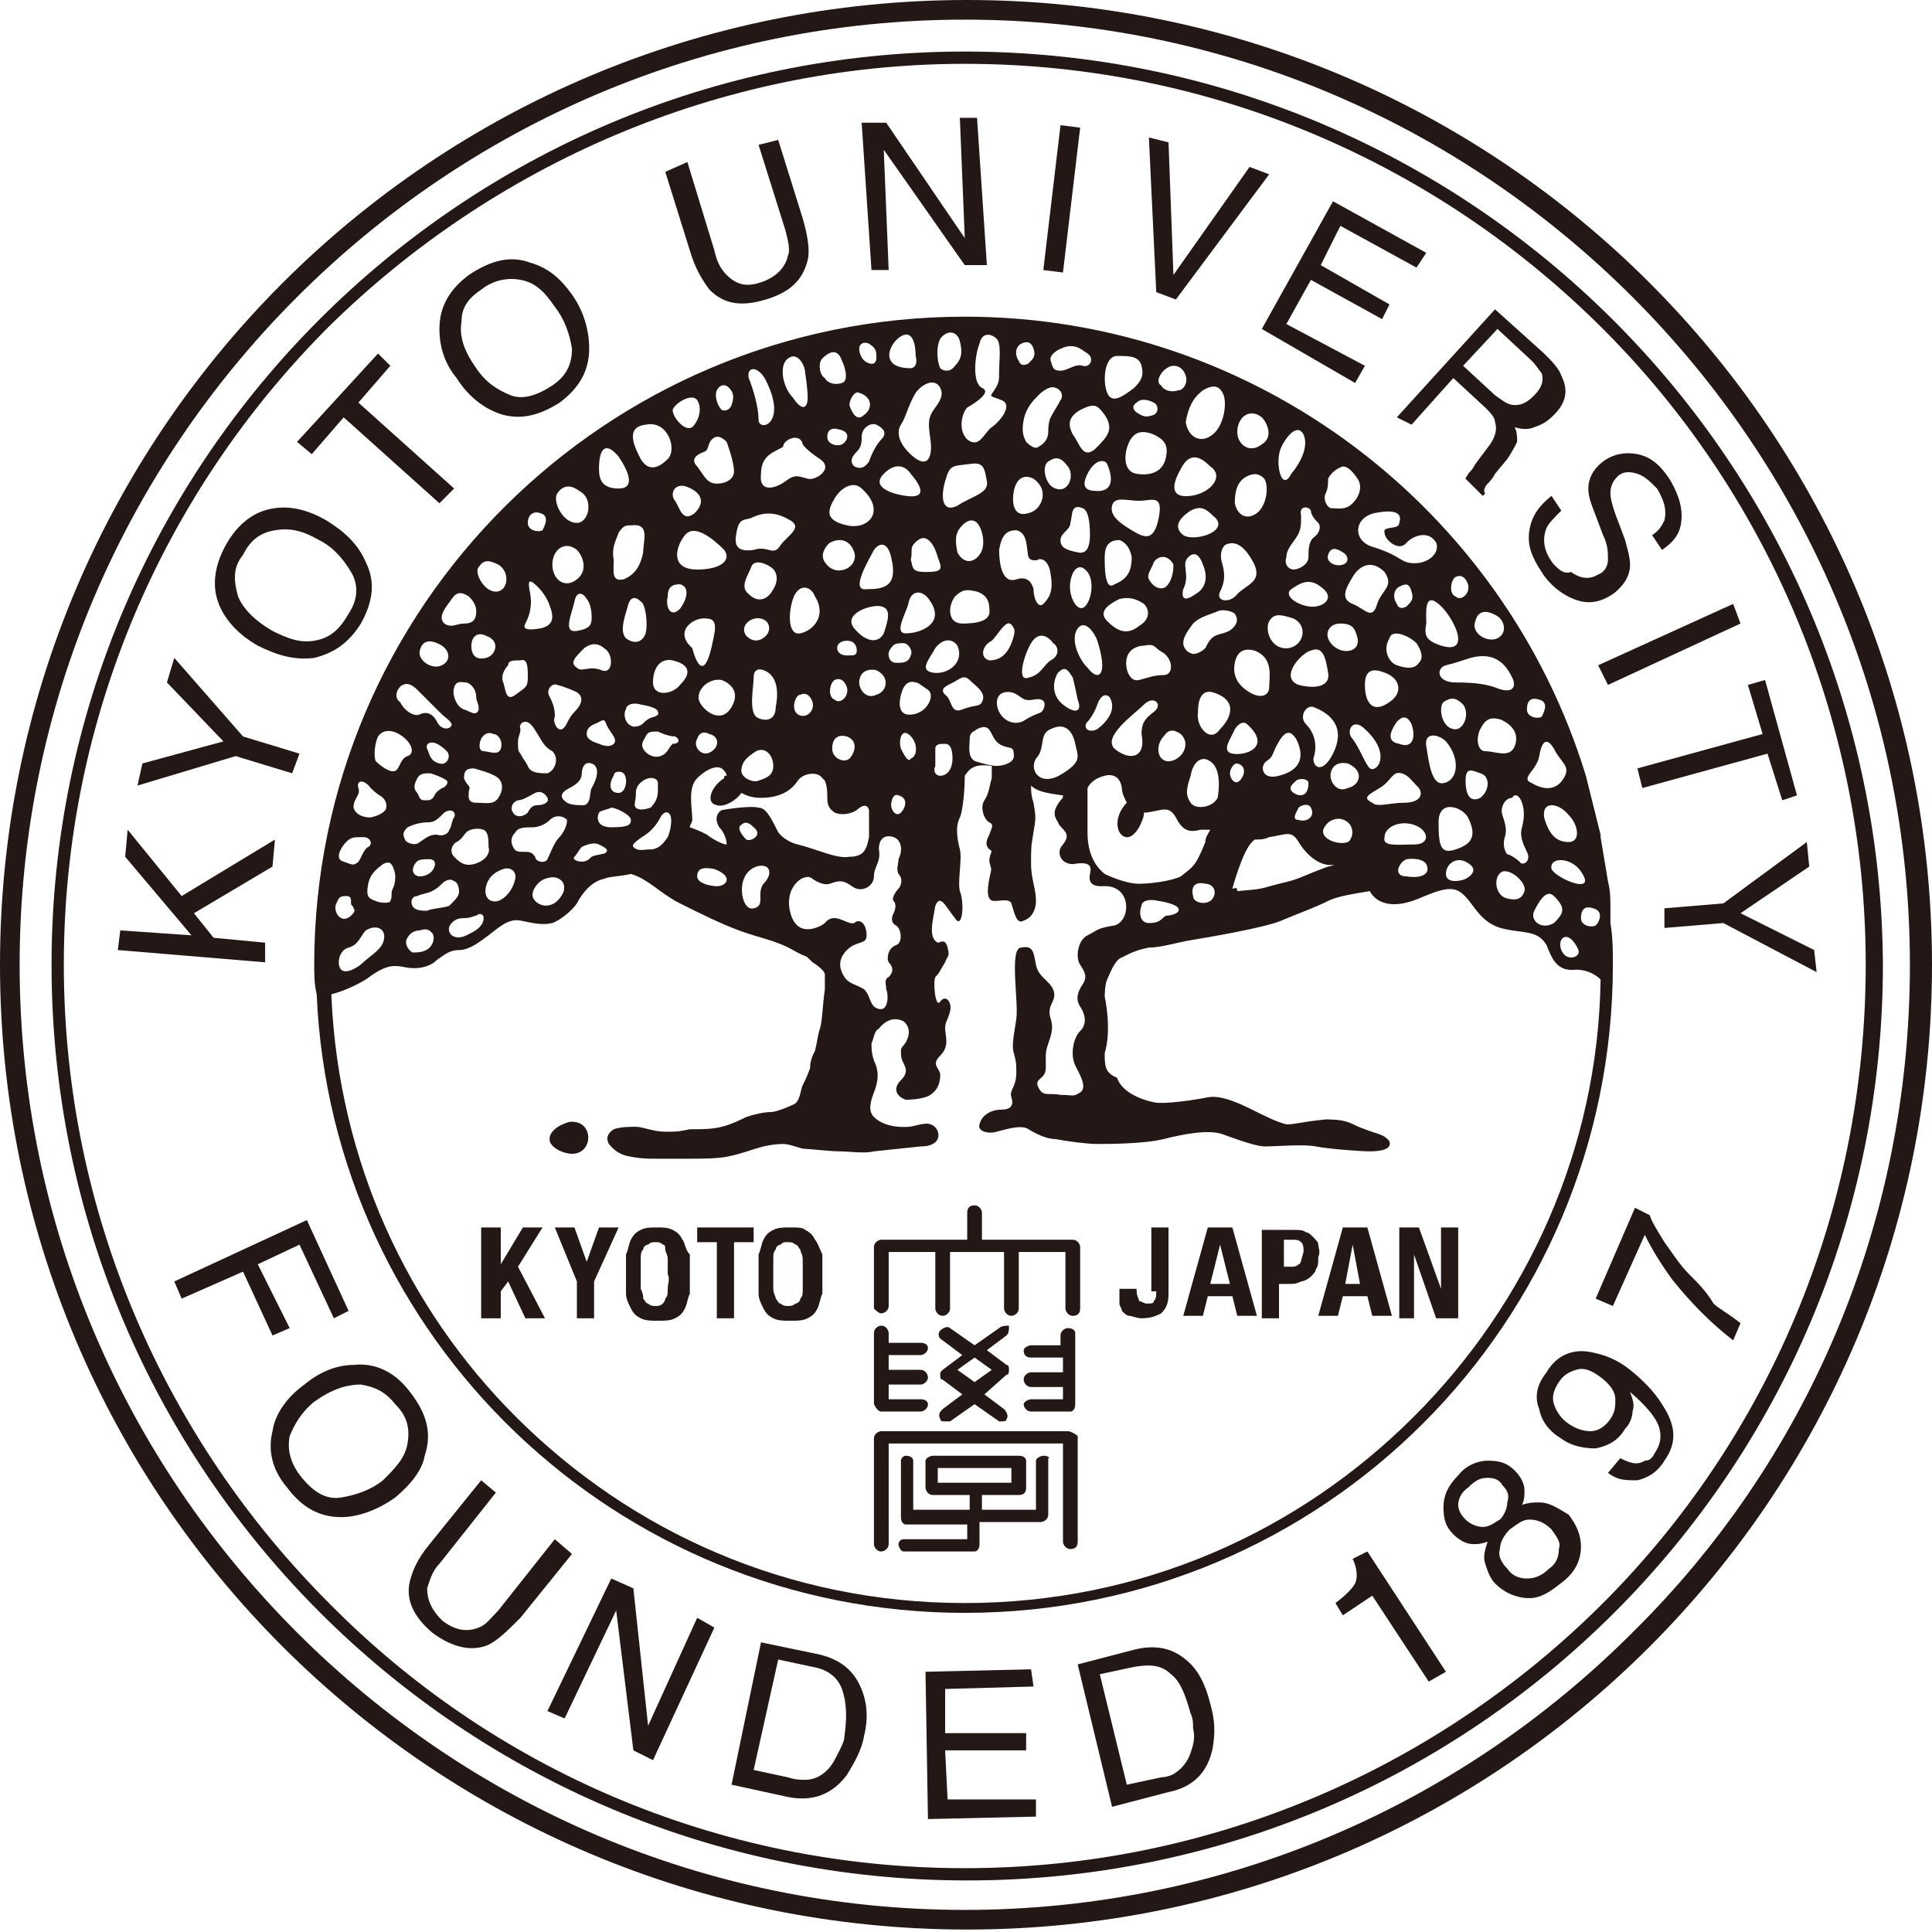 <svg xmlns="http://www.w3.org/2000/svg" width="78.7" height="78.7" style="enable-background:new 0 0 78.7 78.7" xml:space="preserve"><path style="fill:#231815" d="M23.2 45.7c-.4.1-.9.4-.8.8.1.3.6.5.9.5.9 0 .9-1.4-.1-1.3zM22.1 50h-.8l-.9 1.5V50h-.8v3.7h.8v-1.1l.3-.4.7 1.5h.8l-1.1-2.1zM23.9 51.4l-.5-1.4h-.8l.9 2.2v1.5h.7v-1.5l1-2.2h-.8zM27.8 50.5c-.1-.2-.2-.3-.4-.4-.2-.1-.4-.1-.6-.1-.3 0-.5 0-.7.1-.2.1-.3.2-.4.4-.1.2-.1.4-.2.6v1.6c0 .2.1.4.2.6.1.2.2.3.4.4.2.1.4.1.7.1.3 0 .5 0 .7-.1.2-.1.3-.2.4-.4.1-.2.1-.4.2-.6v-1.6c-.2-.2-.2-.5-.3-.6zm-.6 2c0 .2 0 .3-.1.4 0 .1-.1.2-.1.2-.1.1-.2.1-.3.1-.1 0-.2 0-.3-.1-.1 0-.1-.1-.2-.2 0-.1 0-.2-.1-.4v-1.2c0-.2 0-.3.1-.4 0-.1.1-.2.2-.2.1-.1.2-.1.3-.1.1 0 .2 0 .3.1.1 0 .1.1.1.2s.1.2.1.4v.6c.1.2 0 .4 0 .6zM28.4 50.6h.8v3.1h.7v-3.1h.8V50h-2.3zM33.2 50.5c-.1-.2-.2-.3-.4-.4-.1-.1-.3-.1-.6-.1s-.5 0-.7.1c-.2.1-.3.2-.4.4-.1.2-.1.4-.2.6v1.6c0 .2.1.4.2.6.1.2.2.3.4.4.2.1.4.1.7.1.3 0 .5 0 .7-.1.2-.1.3-.2.4-.4.1-.2.1-.4.2-.6v-1.6c-.1-.2-.2-.5-.3-.6zm-.5 2c0 .2 0 .3-.1.4 0 .1-.1.2-.2.2-.1.1-.2.1-.3.1-.1 0-.2 0-.3-.1-.1 0-.1-.1-.2-.2 0-.1-.1-.2-.1-.4v-1.2c0-.2 0-.3.1-.4 0-.1.1-.2.2-.2.1-.1.1-.1.3-.1.1 0 .2 0 .3.1.1 0 .1.1.2.2 0 .1.1.2.1.4v1.2zM47.1 52.6c0 .2 0 .3-.1.4 0 .1-.1.1-.3.1-.1 0-.2-.1-.3-.1 0-.1-.1-.2-.1-.4v-.1h-.7V53.1c0 .1.1.2.1.3.1.1.2.2.3.2.1 0 .3.1.5.1.4 0 .6-.1.8-.2.2-.2.3-.4.3-.8V50h-.7v2.6zM49.2 50l-1 3.6h.8l.2-.8h1l.2.8h.8l-1-3.6h-1zm.1 2.3.4-1.6.4 1.6h-.8zM53.7 50.7c0-.1-.1-.2-.2-.3-.1-.1-.2-.2-.3-.2-.1-.1-.3-.1-.5-.1h-1.3v3.6h.7v-1.4h.4c.2 0 .3 0 .5-.1.1 0 .3-.1.4-.2.1-.1.2-.2.2-.3.1-.1.1-.3.1-.5.1-.2 0-.4 0-.5zm-.8.8c-.1.1-.2.1-.3.1h-.3v-1.1h.3c.2 0 .3 0 .4.1.1.1.1.2.1.4-.1.3-.1.5-.2.5zM54.7 50l-1 3.6h.8l.2-.8h1l.2.8h.8l-1-3.6h-1zm.1 2.3.3-1.6.3 1.6h-.6zM58.7 52.5l-.9-2.5H57v3.7h.6v-2.6l.9 2.6h.9V50h-.7zM35.9 53.5c.1 0 .3-.1.3-.3V51h1.9v2.3c0 .1.1.3.3.3.1 0 .3-.1.3-.3V51h2.2v2.3c0 .1.1.3.3.3.1 0 .3-.1.3-.3V51h1.9v2.3c0 .1.1.3.3.3s.3-.1.3-.3v-2.5c0-.1-.1-.3-.3-.3H40v-1.1c0-.1-.1-.3-.3-.3s-.3.1-.3.3v1.1h-3.5c-.1 0-.3.1-.3.3v2.5c.1.1.2.2.3.2zM35.9 57.5h1.6c.1 0 .3-.1.3-.3 0-.1-.1-.2-.3-.2h-1.3v-.6h1.3c.1 0 .3-.1.3-.3 0-.1-.1-.3-.3-.3h-1.3v-.6h1.3c.1 0 .3-.1.3-.3 0-.1-.1-.2-.3-.2h-1.3v-.4c0-.1-.1-.3-.3-.3-.1 0-.3.1-.3.3v2.9c.1.2.2.3.3.3zM43.5 54.1c-.1 0-.3.1-.3.3v.4H42c-.1 0-.3.1-.3.2 0 .2.1.3.3.3h1.3v.6H42c-.1 0-.3.1-.3.3 0 .1.1.3.3.3h1.3v.5H42c-.1 0-.3.1-.3.2s.1.3.3.3h1.6c.1 0 .2-.1.2-.3v-2.9c0-.1-.1-.2-.3-.2zM41.1 55.8c0-.1 0-.2-.1-.2l-.8-.6.8-.6c.1-.1.1-.2.1-.4-.1 0-.3 0-.4.1l-1 .7-1-.7c-.1-.1-.3 0-.4.1-.1.1-.1.3.1.4l.8.6-.8.6c-.1.1-.1.1-.1.2s0 .2.1.2l.8.6-.8.6c-.1.1-.2.2-.1.4 0 .1.1.1.2.1h.2l1-.7 1 .7h.1c.1 0 .2 0 .2-.1.1-.1 0-.3-.1-.4l-.8-.6.9-.8c.1 0 .1-.1.1-.2zm-1.4.5-.7-.5.7-.5.7.5-.7.5zM43.5 58.3h-7.6c-.1 0-.3.1-.3.3v4.3c0 .1.1.3.3.3.1 0 .3-.1.3-.3v-4.1h7.1v4c0 .1.1.3.3.3s.3-.1.3-.3v-4.3c-.1-.1-.3-.2-.4-.2z"/><path style="fill:#231815" d="M42.5 59.3c-.1 0-.3.1-.3.2v2H40v-.6h1.5c.2 0 .3-.1.3-.3v-1.1c0-.1-.1-.2-.3-.2H38c-.1 0-.3.1-.3.2v1.1c0 .1.1.3.3.3h1.5v.6h-2.3v-2c0-.1-.1-.2-.3-.2-.1 0-.2.1-.2.2v2.3c0 .2.1.3.2.3h2.5v.6h-2.6c-.1 0-.2.1-.2.2s.1.3.2.3h2.9c.1 0 .2-.1.2-.3V62h2.5c.1 0 .3-.1.3-.3v-2.3c.1 0 0-.1-.2-.1zm-4.3 1.1v-.6h3v.6h-3z"/><path style="fill:#231815" d="M39.4 0C17.6 0 0 17.6 0 39.3 0 61 17.6 78.6 39.4 78.6c21.7 0 39.3-17.6 39.3-39.3C78.7 17.6 61.1 0 39.4 0zm27.1 66.5c-7 7-16.6 11.3-27.2 11.3-10.6 0-20.2-4.3-27.2-11.3C5.1 59.5.8 49.9.8 39.3c0-10.6 4.3-20.2 11.3-27.2C19.1 5.1 28.7.8 39.3.8c10.6 0 20.2 4.3 27.2 11.3 7 7 11.3 16.6 11.3 27.2 0 10.7-4.3 20.3-11.3 27.2z"/><path style="fill:#231815" d="M39.3 2.1C18.8 2.1 2.1 18.8 2.1 39.3c0 20.6 16.7 37.3 37.3 37.3 20.6 0 37.3-16.7 37.3-37.3-.1-20.5-16.8-37.2-37.4-37.2zm26 63.2c-6.6 6.6-15.8 10.8-26 10.8-10.1 0-19.3-4.1-25.9-10.8-6.6-6.6-10.8-15.8-10.8-26 0-10.1 4.1-19.3 10.8-26C20 6.8 29.2 2.6 39.3 2.6c10.1 0 19.3 4.1 26 10.8C71.9 20 76 29.2 76 39.3c0 10.2-4.1 19.4-10.7 26z"/><path style="fill:#231815" d="m10.8 38.4-2.1-.2-.8-1 3.2-1.9.1-1.1-3.8 2.3-2.2-2.7-.1 1.1 2.7 3.2-2.9-.2-.1.8 6 .5zM11.9 31.5l.3-.8-2.3-.7-2.8-3.2-.3 1 2.3 2.4-3.3.9-.2.9 4-1.2zM10.5 26.3c.8.4 1.5.6 2.3.5.8-.2 1.4-.6 1.9-1.4.5-.9.6-1.7.2-2.5-.3-.7-.8-1.2-1.6-1.7-.7-.4-1.4-.6-2.1-.5-.8.1-1.5.6-2 1.5S8.6 24 9 24.8c.3.6.8 1.1 1.5 1.5zm-.6-3.7c.3-.6.7-.9 1.3-1 .6-.1 1.1 0 1.8.4.6.3 1 .8 1.3 1.3.3.5.3 1.1-.1 1.7-.4.7-.8 1-1.4 1.1-.6.1-1.1-.1-1.7-.4-.7-.4-1.2-.9-1.4-1.4-.2-.7-.2-1.2.2-1.7zM14 17l3.9 3.5.6-.6-3.9-3.5 1.3-1.5-.5-.5-3.3 3.6.6.5zM20.5 16.9c.8.2 1.5 0 2.3-.5.8-.6 1.2-1.3 1.2-2.2 0-.7-.2-1.5-.7-2.2-.5-.7-1-1.1-1.7-1.3-.8-.3-1.6-.1-2.5.5-.8.6-1.2 1.3-1.2 2.2 0 .7.2 1.4.7 2 .5.8 1.2 1.3 1.9 1.5zm-.9-5.1c.5-.4 1.1-.5 1.6-.4.6.1 1 .5 1.4 1.1.4.5.6 1.1.7 1.7 0 .6-.2 1.1-.8 1.5-.6.4-1.2.6-1.7.4-.5-.2-1-.5-1.4-1.1-.5-.7-.7-1.3-.6-1.9 0-.5.2-.9.8-1.3zM28.9 11.8c.6.6 1.3.7 2.3.4 1-.3 1.5-.8 1.7-1.6.1-.4 0-1-.2-1.7l-1-3.2-.8.2L32 9.4c.1.4.2.8.1 1-.1.5-.5.9-1.1 1.1-.6.2-1 .1-1.4-.3-.2-.2-.4-.5-.5-1L28 6.6l-.9.4 1 3.2c.2.7.5 1.2.8 1.6zM36.2 11 36 6.1l3.3 4.7h.9l-.4-6h-.7l.2 4.9L36.1 5h-1l.4 6zM44 5.2l-.8-.1-.7 5.9.8.1zM47.9 12.2l3.8-5.1-.8-.3-3.1 4.4-.2-5.4-.8-.2.3 6.3zM55.2 15.6l.4-.7-3.2-1.7 1-1.8 2.9 1.6.3-.6-2.8-1.6.8-1.6 3.1 1.7.4-.6-3.8-2.1-2.9 5.2zM57.5 17.3l1.7-1.9 1.3 1.2c.2.2.4.4.4.6.1.3 0 .6-.2.9l-.6.8c-.1.2-.2.3-.3.4 0 .1-.1.1-.1.2l.7.7.1-.1c-.1-.1 0-.3.1-.4.1-.1.2-.2.3-.4l.5-.6c.2-.3.3-.5.4-.7 0-.2 0-.4-.1-.6.3.1.6.1.8 0 .3-.1.5-.2.8-.5.5-.5.6-1 .3-1.6-.1-.3-.4-.6-.7-.9l-2-1.8-4 4.4.6.3zm3.5-3.9 1.4 1.3c.2.2.3.4.4.5.1.3 0 .6-.3.9-.3.3-.5.4-.8.4-.3 0-.5-.2-.8-.4l-1.3-1.2 1.4-1.5zM63.3 23c-.4-.5-.5-1-.3-1.5.1-.2.3-.4.6-.7l-.4-.6c-.5.4-.8.8-.9 1.4-.1.6.1 1.1.5 1.7.3.5.8.9 1.3 1.1.5.2 1 .2 1.6-.2.4-.3.7-.7.7-1.2 0-.3-.1-.6-.2-1l-.3-.8c-.2-.5-.3-.9-.3-1.1 0-.3.1-.5.3-.7.2-.2.5-.2.8-.1.3.1.5.3.8.6.3.5.4.9.3 1.3-.1.2-.2.4-.5.6l.4.6c.6-.4.8-.8.8-1.4 0-.5-.2-1-.5-1.5-.4-.6-.8-.9-1.3-1-.5-.1-1 0-1.4.3-.4.3-.6.7-.6 1.1 0 .3.1.6.3 1.1l.3.8c.2.4.2.7.2 1 0 .2-.1.5-.4.6-.3.2-.7.2-1.1-.1-.3.1-.5-.1-.7-.3zM65.5 27.9l5.4-2.5-.3-.8-5.5 2.5zM66.7 31.3l.2.8 5.1-1.4.6 1.9.6-.2-1.3-4.7-.7.2.6 2zM67.8 37v.8l2.4-.2 3.8 2-.1-.9-3-1.5 2.8-1.9-.1-1-3.4 2.5zM11.8 54.1l-1.3-2.6 1.7-.8 1.4 3 .6-.3-1.7-3.7-5.4 2.5.3.7 2.5-1.1 1.2 2.6zM16.7 56.7c-.6-.8-1.4-1.2-2.3-1.1-.7 0-1.4.3-2 .8-.7.5-1.2 1.2-1.3 1.9-.2.8 0 1.6.6 2.3.6.8 1.3 1.2 2.2 1.2.7 0 1.5-.3 2.2-.8.6-.5 1.1-1.1 1.2-1.7.3-.9.1-1.7-.6-2.6zm-.1 2.1c-.1.6-.5 1-1 1.5-.5.4-1.1.6-1.7.7-.6.1-1.1-.2-1.6-.8-.5-.6-.6-1.2-.5-1.7.2-.5.5-1 1-1.4.7-.5 1.3-.7 1.9-.7.6.1 1 .3 1.4.8.5.5.6 1 .5 1.6zM22.6 62.7l-2.3 2.9c-.3.3-.5.6-.8.7-.5.2-1 .1-1.5-.3-.4-.4-.6-.8-.6-1.3.1-.3.2-.7.5-1l2.3-2.9-.6-.5-2.1 2.6c-.5.6-.7 1.1-.8 1.5-.2.8.2 1.5.9 2.1.8.6 1.6.8 2.3.5.4-.2.8-.6 1.3-1.1l2.1-2.6-.7-.6zM26.4 70.3l-.6-5.6-.9-.4-2.6 5.4.7.3 2.1-4.4.7 5.7.8.4 2.5-5.4-.7-.4zM33.4 67.4l-2.4-.5-1.2 5.8 2.3.5c1 .2 1.8-.1 2.4-.9.3-.5.6-1 .7-1.6.2-.8.1-1.5-.2-2.1-.3-.6-.8-1-1.6-1.2zm1 3.3c0 .2-.1.4-.2.6-.2.4-.3.6-.5.8-.3.3-.6.4-.9.4-.2 0-.4 0-.7-.1l-1.4-.3 1-4.5 1.4.3c.6.1 1 .4 1.2.9.2.6.2 1.2.1 1.9zM38.6 73.3l-.1-2h3.3v-.7h-3.3v-1.8l3.6-.1-.1-.7-4.3.1.1 6 4.4-.1v-.7zM48.3 67.6c-.6-.5-1.3-.6-2.1-.4l-2.3.6 1.4 5.8 2.3-.6c1-.2 1.6-.8 1.8-1.8.1-.6.1-1.1-.1-1.8-.2-.8-.5-1.4-1-1.8zm.2 3.8c-.1.3-.3.6-.6.8-.1.1-.4.2-.6.2l-1.4.3-1.1-4.5 1.4-.3c.6-.1 1.1-.1 1.5.3.4.3.6.9.8 1.6.1.2.1.4.1.6.1.4 0 .7-.1 1zM55.1 63.5c.2.4.2.8.1 1-.1.2-.4.5-.8.8l.3.5 1.2-.8 2.3 3.5.7-.4-3.2-4.9-.6.3zM62.7 61.2c-.2 0-.4 0-.7.1.1-.2.1-.4.1-.6 0-.3-.2-.6-.4-.8-.3-.3-.6-.4-1.1-.4-.4 0-.9.2-1.2.6-.4.4-.6.8-.6 1.3s.1.8.4 1.1c.2.2.5.4.8.4.2 0 .3 0 .6-.1-.1.3-.2.6-.1.9.1.3.2.6.4.8.4.4.9.6 1.4.6.5 0 .9-.3 1.4-.7.5-.4.7-.9.7-1.4 0-.5-.2-.9-.5-1.3-.5-.3-.8-.5-1.2-.5zm-2.3 1c-.2 0-.5-.1-.7-.3-.2-.2-.3-.4-.3-.6 0-.2.1-.5.4-.7.3-.3.5-.4.8-.4.3 0 .5.1.6.3.2.2.3.4.2.7 0 .2-.1.5-.3.7-.2.1-.4.3-.7.3zm2.7 1.7c-.3.3-.6.4-.9.4-.3 0-.6-.1-.8-.4-.2-.2-.4-.5-.3-.8 0-.3.2-.6.4-.8.3-.2.5-.4.8-.4.3 0 .6.1.9.4.2.3.4.5.3.8 0 .3-.1.6-.4.8zM66.4 55.8c-.5-.4-1-.6-1.5-.7-.8-.2-1.5.1-1.9.8-.4.5-.5 1-.3 1.5.1.5.4.9.9 1.2.4.3.9.4 1.4.4.5-.1.9-.3 1.2-.8.2-.2.3-.5.3-.7.1-.3 0-.5-.1-.8.7.6 1.1 1.1 1.2 1.5.1.4 0 .7-.2 1-.1.2-.2.3-.4.3-.3.2-.6.1-1-.1l-.5.6c.4.3.7.3 1.2.3.4-.1.8-.3 1.1-.8.5-.7.5-1.4-.1-2.3-.3-.5-.8-1-1.3-1.4zm-.8 2c-.2.3-.5.5-.8.5-.3 0-.6-.1-.9-.3-.3-.2-.5-.5-.6-.8-.1-.3 0-.6.2-.9.2-.3.4-.4.7-.5.3-.1.6 0 1 .3s.6.6.6.9c0 .3 0 .5-.2.8zM68.8 51.9c-.4-.4-.7-.9-1-1.3-.3-.5-.5-.8-.6-1.1l-.6-.3-1.6 3.7.7.3 1.3-2.9c.3.6.6 1.1 1.1 1.8.8 1 1.6 1.8 2.5 2.5l.3-.7c-.5-.4-.9-.6-1.1-.8-.3-.5-.6-.8-1-1.2z"/><path style="fill:#231815" d="m65.5 35.9-.3-1.8V34l-.6-2.4c-3.3-10.8-13.4-18.7-25.3-18.7-14.6 0-26.5 11.8-26.5 26.4 0 .4 0 .8.1 1.2.6 14 12.2 25.2 26.4 25.2 14.6 0 26.4-11.8 26.4-26.4 0-.6 0-1.1-.1-1.7v-.7c0-.3 0-.6-.1-1zm-.6 1.1c.4.1.3.5.1.7-.2.1-.6 0-.6-.3 0-.4.2-.5.5-.4zm-.5-1.5c.7 1-1 .3-1.2-.1-.1-.5.8-.5 1.2.1zm-.1 3.2c.1.3-.5.5-.7 0-.2-.5.3-.9.7 0zm-1-1.1c-.5.3-1-.1-.8-.5s.5-.9.8-.6c.5.5.4.7 0 1.1zm.6-3.3c-.5 0-.8-.3-1-1-.1-.7.6-.6 1-.1.4.4.5 1.1 0 1.1zm-1.2-5.8c.4.1.2.5.1.7-.2.1-.6 0-.6-.3 0-.4.2-.5.5-.4zm0 2.3c.1-.6.3-.8.6-.3.3.6.7.7.4 1.2-.3.5-.8.5-1.3.2-.5-.2.2-.5.3-1.1zm-.7 1.9c.1.3.1.6 0 1-.1.3 0 .6.2 1s-.2.6-.3.4c-.1-.1-.4-.3-.5-.3-.1-.1-.2-.4-.1-.7.1-.3 0-.6-.1-.9-.1-.3.1-.7.4-.7.1-.2.3-.1.4.2zm.1 3.6c-.1.3-.3.4-.7.3-.5-.1-.6-.9-.2-1.1.4-.1 1 .5.9.8zm-.4-5.9c-.2.5-.8.2-1.2.2-.3 0-.4-.5-.2-.9s.4-.5.8-.4c.5.2.8.6.6 1.1zm-2.4 4.2c-.6.2-.7-.1-.7-1.1s1-.6 1.2-.2c.4.8.1 1.1-.5 1.3zm.4 1.2c-.2.1-.8.2-.8-.2s.4-.7.8-.5c.6.3.2.6 0 .7zm-13.3.2c-.6 0-1.4-.4-1.4-.4-.5-.4-.7-1-.7-1.7v-1.8c.1-.2.3-.4.7-.5 0 0 .6-.2.7.5 0 .2.1.4.2.6-.3.3-.5.8-.3 1.2.2.3.5.3.8-.2.1-.2.2-.4.2-.6h.1c.7-.1.9-.3 1.2.2.3.6.6.6 1 .5h.4c-.1.2-.2.3-.2.5-.4 1-.5 1-1 1.4-.4.2-1.3.3-1.7.3zm1.6 1c.1.2-.3.3-.5.3-.2.1-.2.3-.7.3-.4 0-.4-.5-.3-.7 0-.2.3-.3.7-.2 0 0 .7.1.8.3zm-11.4-1.4c.2.2.1.5 0 .6-.1.1-.3.4-.2.5.1.1.1.3 0 .5s-.1.4.1.5c.2.1.3.7 0 .8-.3.1-.4.5-.3.7.2.2.2.4 0 .6-.2.1-.1.3-.1.5.1.2.1.9-.3.8-.4-.1-.3-.5-.6-.8-.3-.2-.6-.2-.8-.5-.2-.3-.3-.7.1-1.1.4-.4.8-.2.8-.6 0-.5-.3-.7-.5-.5-.3.1-.8-.5-1.2 0-.1.1-1.1.7-1.4-.4-.3-1.1.6-1.7.9-1.4 0 0 .4.3.7.2.3-.1.5-.2.9.1.4.3.9 0 .9-.4s.3-.6.2-1.1c0-.5.3-.6.6-.5.3.1.4.5.2.9 0 .2-.1.4 0 .6zm-6.3.2c.2-.5.7-.6.9-.5.2.1.2.4-.1.7-.3.4.1.9-.4 1-.4.1-.6-.7-.4-1.2zm-.1-2.2c.2-.2.4 0 .5.1.4.3-.1.6-.3.5-.2-.2-.4-.5-.2-.6zm.7-.7c-.4-.1-1.5.1-1.5.1s-.4.2-.1.7c.2.2.3.5.3.7-.2 0-.7-.3-.8-.4-.2-.1-.4-.2-.7-.3 0-.1.1-.2.1-.3 0-.5-.2-1.3.2-1.7.4-.4.9-.6 1.1-.3 0 0 .1.1.1.2-.1 0-.1 0-.1.1-.5.3-.8 1-.3 1.1.3.1.8-.2 1-.5.2.1.4.2.8.2.9 0 1.3-.4 1.5-.7.2-.3.8-.4 1-.1l.1.1s.1.2.1.6c0 .3 0 .5.3.7.2.1.6.1.9-.1 0 0 .4-.4.5 0v1.1c-.1.5-.2.8-.8.8-.5.1-1.3-.3-2.1-.5 0 0-.5-.1-.8-.5-.3-.6-.5-1-.8-1zm-1.7 3.2c-.2 0-.8-.1-.8-.4 0-.3.2-.4.7-.3.8.3.5.7.1.7zm-6.5-1.9c-.2.3-.3.6-.4.8-.1.2-.5.1-.5-.1-.1-.1-.1-.2-.4-.2-.3 0-.4 0-.5-.2-.1-.2-.1-.4.1-.6.1-.2.4-.2.7-.2.2 0 .5-.1.7-.3.2-.2.5-.2.7 0 0 .3-.2.6-.4.8zm0 2.5c-.2.2-.6.3-.9 0-.3-.3.1-.8.4-.9.3-.1.5-.1.7.1.2.3 0 .6-.2.8zm-4.5-4.9c.1.1-.1.3-.2.3-.1.1-.2.1-.3.3-.1.2-.2.2-.4.2s-.2-.1-.3-.3c-.2-.2-.1-.4 0-.6.1-.2.3-.2.5-.2.1 0 .6.2.7.3zm0-1.2c.2.2 0 .6-.3.5-.4-.1-.4-.4-.5-.6-.1-.2.2-.5.8.1zm-.8 2.9c.3 0 .4-.1.7-.4.3-.2.5 0 .4.2-.1.1-.1.4-.2.5 0 .1-.2.3-.5.2-.3 0-.4.1-.7.3-.2.2-.6 0-.6-.1-.1-.2-.1-.3.1-.5.2-.1.5-.2.8-.2zm.3 1.8c-.1.3-.4.4-.6.4-.2 0-.4-.2-.2-.5.1-.2.3-.2.6-.2 0 0 .3 0 .2.3zm-1.1 2.9c.1-.2.3-.3.5-.3.3-.1.4 0 .5.1.1.1.1.4-.1.6-.2.2-.5.2-.7.2-.3-.2-.3-.5-.2-.6zm.8-1.1c-.2 0-.5 0-.6-.2-.1-.2 0-.4.2-.4.2-.1.4-.1.6-.2.2-.1.3-.2.4-.3.2-.2.4-.2.5-.1.1 0 .2.2.2.4s-.1.3-.4.6c-.3.1-.7.1-.9.2zm1 .5c.1-.1.2-.2.5-.2s.4-.1.5-.1c.1-.1.3-.1.3.1 0 .3-.3.5-.5.6-.2.1-.5.3-.8.1-.2-.2-.1-.4 0-.5zm.9-2.4c-.4.1-.6-.1-.8-.3-.2-.2-.1-.5.1-.6.2-.1.3-.3.4-.4s.4-.2.7-.1c.2.1.2.4.2.7.1.3-.2.6-.6.7zm-.4-3.5c0-.3.1-.4.4-.4 0 0 .8.2 1 .4.2.2.2.5 0 .8-.2.3-.5.2-.9.2s-.3-.3-.3-.5c.1-.2-.1-.2-.2-.5zm1.5-1.2c-.1.3-.5.1-.7.1-.2 0-.2-.3-.1-.5s.3-.3.5-.2c.2 0 .4.3.3.6zm-.6-3.7c-.4.1-.6-.1-.6-.5 0-.3.2-.6.6-.4.6.2.4.8 0 .9zm-.4 1.6c0 .2.1.2.1.5-.1.3-.3.1-.6 0s-.5-.6-.4-.9c.1-.3.3-.2.5-.2.3.1.4.4.4.6zm.4 7.7c.1-.4.4-.6.7-.7.3-.1.5.1.5.3 0 .2-.2.8-.7 1-.4.1-.6-.2-.5-.6zm1.4-6.4c-.1-.2.2-.5.5-.1s.4.8.8 1c.3.3.1.8-.2.9-.3 0-.7 0-.8-.3-.1-.2-.2-.3-.3-.5-.1-.1-.1-.2-.1-.5 0-.2.1-.3.1-.5zm1.5-1.8s.4.1.8.3c.3.2.2.5-.1.8-.3.3-.3.6-.5.7-.2.1-.4-.3-.3-.5 0-.2 0-.4-.2-.8-.2-.3.1-.6.3-.5zm-1.6 4.7c.2 0 .5-.2.7-.3.2-.1.4 0 .5.2.1.2-.2.3-.4.3s-.3.1-.4.3c-.2.2-.5.2-.6 0-.1-.1-.1-.4.2-.5zm2.1-.5c.4-.2.5-.4.5-.6 0-.2.1-.5.4-.4.5.2 0 1 0 1-.1.2 0 .6-.3.7-.3 0-.5 0-.7-.1-.3-.2-.3-.4.1-.6zm1.8-1.8c-.2.2-.6 0-.6 0-.3-.1-.5-.2-.5-.4s.1-.3.3-.4c.3-.1.4-.3.5 0 .1.3.5.6.3.8zm.4 1.2c.2.2.1.8-.2.8-.4 0-.4-.4-.2-.7 0-.2.3-.2.4-.1zm-1.7 3c.2-.1.5-.2.7-.1.2.1.4.2.3.3 0 .1-.4.1-.6.2-.1.1-.2.2-.4.2s-.4-.1-.3-.2c.1-.1.2-.3.3-.4zm.7-1.4c.1-.1.3-.1.5-.2.2 0 .8.3.8.5s-.1.3-.8.3c-.6 0-.6-.4-.5-.6zm1.1-4.2c0-.2.3-.3.6-.2 0 0 .7.1.7.3.1.2-.3.2-.4.3-.2.1-.2.3-.6.3-.4-.1-.4-.6-.3-.7zm.1-4.3c.1-.3.3-.3.5-.1.2.1.3.9.2 1.3-.1.3-.4.5-.8.2-.3-.3 0-1 .1-1.4zm.6 7.2c.3-.2.6-.1.6.1v.3c0 .3-.1.5-.3.7-.3.1-.5.1-.6 0-.1-.1 0-.3 0-.5s0-.4.3-.6zm.1 2.2c.3-.2.5-.5.6-.7.1-.2.3-.3.4-.1.1.2 0 .7-.1.9-.2.3-.4.5-.7.5-.3 0-.5.1-.7-.1-.1-.1.2-.3.5-.5zm.6-3.2c-.3.1-.6-.1-.7-.3-.1-.2 0-.3.1-.5s.2-.2.5-.2c0 0 .4.2.7.2.2.1.2.3-.1.3-.2.2-.2.4-.5.5zm-.3-3c0-.6.3-1 .8-.9.8.2.7.6.3 1-.3.4-1.1.5-1.1-.1zm1.1-4c.4.1.3.6 0 1-.4.4-.6-.1-.5-.5 0-.4.2-.5.5-.5zm.2-2c.4-.5 1.2.2 1.6.6.3.4-.1.8-1.1.8-1.1 0-.9-.9-.5-1.4zm.9 3.4c.5 0 .3.6.2 1.1-.4 1.8-.8.1-.8.1-.8-.7.1-1.3.6-1.2zm-.4 4.9c.1-.3.3-.3.5-.2.4.1.4.5.1.7-.4.3-.8-.2-.6-.5zm3.1-6.1c-.2.4-.6.6-1 .2-.4-.3 0-.8.1-1.1.1-.3.5-.2.8 0s.3.6.1.9zm.1 4.8c0 .6-.5.6-.8.4-.3-.3-.1-1.2-.1-1.6 0-.4.3-.4.6-.2.4.3.4.9.3 1.4zm-.6-3.6c.4.1.4.5.2.7-.2.2-.5.3-.8 0-.3-.4.2-.8.6-.7zm-.2 5.4c.4-.2.7.2.7.6 0 .4-.3.5-.6.6-.2.1-.7-.1-.7-.4 0-.4.3-.6.6-.8zm1.8-4.8c-.5.1-.5-.8-.3-1.4.2-.6.7-.6.9-.1.5.8-.1 1.4-.6 1.5zm-.1 3.3c-.3-.2-.1-.8.1-.8.2-.1.4 0 .5.3.1.4-.3.7-.6.5zm5.4-4.6c.6.9-.4 1.3-1 1.3-.5 0 0-.8.1-1.2.1-.6.6-.6.9-.1zm-.5-2.5c.4-.3.7.3.8.7.2.5.2.6-.5.6-.6 0-.5-.2-.6-.5.1-.4-.1-.5.3-.8zm-.6 4.2c.2 0 .4.3.3.5-.1.3-.3.3-.6.3s-.4-.4-.2-.6c.1-.2.3-.2.5-.2zM35.3 24c-.7.1.1-1.2.3-1.6.3-.4.6-.2.7.3.3 1.2-.3 1.3-1 1.3zm.7 1.8c-.2.4-.7.4-1.2-.2-.5-.6.7-1 1.1-.9.4.1.3.5.1 1.1zm-.3 2.5c-.4.2-.7-.2-.7-.5s.2-.6.7-.5c.6.3.4.9 0 1zM34.5 30c.5.2.3.7.1.9-.2.2-.7 0-.7-.4s.2-.6.6-.5zm-.5-2.3c.2-.1.4 0 .5.3.1.4-.3.7-.5.5-.3-.1-.2-.7 0-.8zm.5-1c-.2 0-.4-.1-.4-.3 0-.2.2-.3.4-.3.3 0 .4.2.4.4s-.1.2-.4.2zm0-5.3c-.9-.2-.8-.6-.5-1.1.3-.5.8-.7 1.1-.4 1 .9.3 1.7-.6 1.5zm-.3.6c.3 0 .5.2.6.5.1.3-.1.6-.4.7-.3.1-.6 0-.8-.3-.2-.3 0-.6.2-.8-.1.1.1-.1.4-.1zm2.5 11.1c-.2.2-.4-.1-.4-.3 0-.2.1-.5.3-.4.4.1.3.5.1.7zm0-2.6c-.1-.3 0-.8.3-.6.4.3.4.9.1 1-.1.2-.3-.2-.4-.4zm.5-1.4c-.6.1-.6-.4-.5-.8.1-.4.3-.6.6-.5.1 0 .2.1.5.3.3.2 0 .9-.6 1zm.9-2.7c.3-.4.7-.4.9-.1.3.7-.4 1.2-1 1.1-.6-.1-.1-.6.1-1zm4.7-3c.1.6 0 .9-.3 1.2-.2.2-.4-.2-.4-.6 0 0-.1-.6-.7-.4-.6.2-.7-.7-.7-1.2.1-.6.3-.8.7-.8.5.1.4.8.5 1.1.1.2.4.1.4.1-.1 0 .4-.2.5.6zm14.9 2.8c.2.3.3.6.1.8-.2.3-.6.2-.9.1-.3-.1-.6-.6-.3-1.1.1-.4.8-.1 1.1.2zm-.7-2.3c.2-.1.4-.2.5.2.1.3 0 .4-.2.6 0 0-.3.2-.4-.1-.2-.3-.1-.6.1-.7zm-.1 5.5c.2-.2.4-.3.6.1.2.6 0 1-.5.8-.6-.1-.3-.6-.1-.9zm-.3-.8c-.7.5-1 0-1-.7 0-.6.3-.7.8-.5.6.2.8.8.2 1.2zm-.5-4c-.2.7-.5.2-1 0s-.3-.6 0-1.1c.3-.5.8-.7 1.3-.2.4.6-.1.7-.3 1.3zM54.7 23c-.3.1-.7-.1-.6-.4.1-.3.3-.3.6-.1.2.1.3.4 0 .5zm-.1 2.4c.5 0 .6.2.7.6 0 0 .1.4-.3.5-.4.1-.8-.2-.9-.5-.1-.3.1-.6.5-.6zm-1.4 4.1c-.3-.3 0-.8.3-.7.8.3 1.3.9.8 1.9-.4.8-.8.6-.8.2.2-.6 0-1.1-.3-1.4zm-.3 3.4c.1-.1.4-.2.5 0 .2.4-.2.6-.5.5-.3 0-.1-.3 0-.5zm-.2-.6c-.3-.2 0-.4.1-.5.1-.1.5-.1.5.1 0 .5-.3.6-.6.4zm1.4-4.9c.1.5-.4.7-1.2.5-.8-.3.1-1.3.5-1.4.5-.2.6.3.7.9zm-1.3 2.7c.4.8.1 1.3-.7 1.5-.7.2-.8-.4-.5-.6.3-.2.2-.3.5-.8s.5-.4.7-.1zM51.7 28c0 .3-.3.5-.8.2s-.7-.7-.6-1.2c.1-.5.4-.6.8-.5.8.3.6 1.1.6 1.5zm-1.5-2.4c-.2.2-.5.2-.7.3-.2.1-.3.3-.4.5-.2.2-.5.3-.6.2-.1 0-.3-.2-.3-.4s.1-.4.4-.8c.3-.3.8-.4 1-.5.2-.1.6 0 .7.1.2.3 0 .5-.1.6zm-1.8-2.9c.3-.3.5 0 .6.3 0 0 .4.8-.3 1.2-.7.5-.5-.2-.5-.2.3-.6-.1-1 .2-1.3zm-.2-.9c-.5-.4 0-.8.3-1 .4-.2.6-.1.9.2.8.6-.7 1.1-1.2.8zm.3-1.6c-.8.1-.8-.4-.4-1.1.4-.8.9-.4 1.2-.1.6.4 0 1.1-.8 1.2zm-.4 9.7c.5.5-.1 1.2-.6 1.1-.4-.1-.4-.7-.1-1 .2-.3.4-.3.7-.1zm-2.7.6c-.5-.5.8-1.4 1.2-1.8.4-.4.8 0 .4.3s-.5.5-.5.9c.2 1-.5 1.1-1.1.6zm-.3-5.2c-.4-.4.1-.7.5-.9.4-.1.7 0 1 .2.2.2.3.6-.2.9-.5.4-.9.2-1.3-.2zm1.3 2.4c-.4.1-.6-.5-.5-.9.1-.4.5-.5.7-.5.5-.1.4.1.8.3.4.3.4.9 0 .9s-.6.1-1 .2zm1.1-3.8c-.3.2-.6-.1-.7-.3-.1-.2.1-.4.2-.7.2-.3.6-.3.8.1 0 .4-.1.7-.3.9zm-1.2-4.6c-.6-.1-.5-.9-.3-1.3s.5-.5 1-.3c.4.2.6.4.5.9-.1.6-.6.8-1.2.7zm.1 1.1c.5 0 1-.3.8.7-.2 1-.6.8-1.1.5-.5-.3-.9-.6-.8-1 .1-.4.6-.2 1.1-.2zm-.8 1.6s.4.1.5.7c0 .6-.2.9-.7 1.1-.4.3-.4-.7-.4-1.1 0-.5.2-.7.6-.7zm-.9-2c-.4 0-.7-.1-.4-.7.3-.6.7-.6.8-.4.5 1.2-.4 1.1-.4 1.1zm-.3 1.8c0 .4-.1.8-.5.7-.5-.1-.7-.2-.7-.5s.4-.4.4-.7c.1-.3 0-.8.5-.6.3.1.3.9.3 1.1zm-.2 2.9c-.3.3-.7-.4-.6-1 .1-.6.4-.7.6-.5.4.3.3 1.2 0 1.5zM43 19.9c-.4-.1-.6-.9-.3-1.1.3-.2.5-.2.8.2.3.4 0 1.1-.5.9zm-.2 7c-.3.2-.4.6-.9.7-.5.2-.2-.9.1-1.4.3-.5.7-.3.9 0 .2.1.3.5-.1.7zm-1.9-1.4c.2-.2.3-.1.4.1 0 0 .1.1-.1.6s-.5.7-.9.7c-.4-.1-.3-.6.1-.8.2-.2.3-.4.5-.6zm-1.7-.1c-.6 0-.6-.7-.3-1.1.3-.3.5-.3.9-.2.3.1.5.3.5.7.1.5-.5.6-1.1.6zm0-4c.3-.3.5-.2.6-.1.2.2.4.9.1 1.3-.3.4-.7.3-.9-.1-.1-.5-.1-.8.2-1.1zm-.2-.8c-.6.3-.7-.3-.5-1 .2-.7.3-.6 1-.7.6-.1.6.2.7.7.1.5-.6.6-1.2 1zm-.9 9.9c0-.2.2-.2.4-.2s.3.2.3.6c0 .4-.2.7-.5.7-.2 0-.3-.2-.2-.4v-.7zm.4-2.2c-.3-.3.2-.4.5-.6.3-.2.4-.1.6.1.5.4.5.6.4.8-.1.2-.3.1-.8.3s-.4-.4-.7-.6zm1 1.8c0-.3.2-.3.3-.4.4-.2.5 0 .6.2.1.2.2.4.5.5.3.1.4 0 .4.4 0 .3-.5.4-.7.4-.2 0-.6-.1-.9-.2-.3-.2-.2-.6-.2-.9zm1.2-1.1c-.2-.4-.1-.9.5-.8.4.1.4.4.9.3s.5.2.4.4c-.1.2-.2.1-.7.4-.4.3-.9.1-1.1-.3zm1.5 1.9c.4-.4.1-1 .6-1.2.6-.3.9.1 1 .6.1.5.3.7-.5 1.2-.9.6-1.4-.1-1.1-.6zm1.1-2.2c-.5-.4-.4-1-.2-1.3.3-.3.4-.1.6.2 0 0 .1.4.2.9.2.5-.1.6-.6.2zm.6-3.1c.3-.4.7.2.8.5 0 0 .2.6.2 1s-.2.6-.6.1c-.4-.4-.7-1.2-.4-1.6zm.4 3.8c.1-.1.3-.4.4-.7.1-.3.3-.5.5-.3.3.5-.1 1-.5 1.3-.4.2-.6-.1-.4-.3zm4.8 6.6c.3 0 .5.3.3.6s-.8.2-.8-.1c-.1-.4.1-.6.5-.5zm-.6-3.3c-.2-.3-.2-.5 0-1.1.1-.6.5-.9.9-.5s.2 1.4.2 1.4c-.2.4-.9.5-1.1.2zm.3-3.7c0-.6.2-.9.6-.8 1 .3.8 1 .3 1.5-.4.6-1-.1-.9-.7zm1.5.7c.2-.3.4-.3.5-.2 1 .9 0 1.3-.6 1.2-.5-.1 0-.7.1-1zm.1 1.4c.4.1.3.5.1.7-.2.2-.4-.1-.4-.3 0-.1.1-.4.3-.4zm-.2 5.1s.4-1.5.8-1.9l.1-.1c.2 0 .4 0 .6-.1.7-.1.9-.3 1.2.2.3.5.9 1.1 1.6.9-.1 0-.3.1-.4.1-1.1.4-1.1.5-2 .7-.8.2-.5.2-1.7.3 0-.2-.1-.1-.2-.1zm3.7-2.4c.2-.5.8-.6 1.1-.2 0 0 .2.3 0 .6-.1.3-1.2.1-1.1-.4zm1-1.7c-.4.2-.7-.2-.7-.5s.2-.6.7-.5c.7.3.5.9 0 1zm.2-2c-.3-.3 0-.9.5-.4 1.1 1 .5 1.8.2 1.6-.2-.2-.4-.8-.7-1.2zm1.1 2c.5-.3.5-.7.9-.6.3.1.4.3.7.6.2.3 0 .6-.6.6s-1.1.2-1.3 0c-.4-.2-.2-.3.3-.6zm1.4 1.5c.6.2.7.8 0 .8s-1.3.1-1.2-.3c0-.4.6-.7 1.2-.5zm-.3 1.4s.6-.1.8.2c.2.4-.2.6-.8.5-.6 0-.3-.6 0-.7zm.8-9.6c0-.4-.1-1.3.5-.8s1.4 2.1.1 1.7c-.6-.2-.7-.4-.6-.9zm.8 4.8c.6.7.5 1.6-.1 1.7-.5.1-.6-.9-.7-1.5-.1-.6.5-.5.8-.2zm-.1-1.6c.3-.2.5-.2.8.1.3.4 0 1.1-.4 1-.5-.1-.6-.9-.4-1.1zm.9 3.2c0-.6.3-.4.6-.3.4.1.4.7 0 1-.4.2-.6-.1-.6-.7zm1.3-6.7c.3.2.4.7 0 .9-.4.2-1.1-.2-.9-.7.1-.4.4-.5.9-.2zm.6 2.5c.2.4 0 .7-.7.4-.3-.1-.7-.2-1.6-.2-.8 0-.8-.6-.4-.7.4-.1.7-.2 1-.3 1.1-.3 1.5.4 1.7.8zm-2.3-4.1c.2-.1.4 0 .5.3.1.4-.3.7-.5.5-.3-.1-.2-.7 0-.8zM56 20.9c1-.2 1.1.1 1 .4 0 .3-.7.1-.6.4 0 .3.6.8.9.4.3-.3.9-.5 1.2 0 .2.5-.5 1-1.2.8-.3-.1-.4-.3-1.3-.6-.9-.2-.9-1.2 0-1.4zm-2-.8c.1-.2.1-.4.1-.6.1-.2.3-.4.6-.5.2 0 .4.2.6.5.2.3.1.7-.2 1-.3.3-.6.2-.9.2-.2-.1-.3-.4-.2-.6zm-.7 4.6c-.6-.1-1-.5-.7-.7.3-.2.7-.5 1.2-.1.7.5 0 .9-.5.8zm.1-3.9c0 .2.2.4.3.5.1.1.1.4-.2.6-.2.2-.2.5-.2.8 0 .3-.4.5-.6.5-.2 0-.4-.2-.3-.5 0-.3.2-.5.4-.8.2-.3.2-.5.2-.9-.1-.4.3-.4.4-.2zm-1.2-2.6c.3-.6.7-.9.9-.5.3.7-.5 1.6-.5 1.6-.4.8-.7-.5-.4-1.1zm.5 7c.6.3.4 1.1-.2 1.2-.7.1-1-.7-.8-1.1.2-.3.4-.3 1-.1zM51.4 17c.2.2.5.8 0 1.1-.5.4-1 0-1-.5 0-.6.5-1 1-.6zm-.6 2.4c.4-.2.6 0 .7.1.2.3.1 1.1-.3 1.4-.4.3-.8.1-.9-.4 0-.5.1-.9.5-1.1zm.3 3.6c.3.7-.3.8-.7 1.2-.3.4-.9.3-.7-.1.2-.4.2-.7.1-1.1-.1-.3-.1-.6.1-.8.4-.2.8 0 1.2.8zM49 15.9c.5-.3.7-.1.8.1.2.3.1 1.3-.4 1.7-.5.4-1 .1-1.1-.5.1-.6.3-1 .7-1.3zm-1.6-.8s.2-.2.4-.2.4.1.5.4c.1.3-.1.6-.3.6-.3.1-.6 0-.7-.2-.2-.1-.1-.4.1-.6zm-.4 1.3c.2.1.2.4 0 .5-.3.1-.4.1-.7-.1 0 0-.3-.2 0-.4.2-.2.5-.1.7 0zm-1.5-1.9c.5 0 .9 0 1 .4.1.4 0 .6-.3.9-.4.3-.9.7-1.1.2s-.1-1.5.4-1.5zm-.5 2.4c.4.6.1.9-.4 1.4-.5.4-.6-.2-.9-.6-.2-.4-.2-.7.3-1 .6-.3.7-.2 1 .2zm-1.4-2.8c.3 0 .4.1.7.3.3.2.1.6-.2.5-.3-.1-.6.2-.9.2-.3 0-.3-.1-.4-.4-.1-.3.5-.6.8-.6zm-.6 1.7c.3.1.3.4.2.5-.1.2-.3.5-.4.7-.1.2-.1.5-.1.6 0 .3-.2.5-.4.6-.1.1-.3 0-.5-.2-.1-.2-.2-.4-.1-.9s.4-.8.6-1c.2-.2.5-.4.7-.3zM41.6 14c.2-.1.4-.1.5.2.1.3 0 .4-.2.6 0 0-.3.2-.4-.1-.2-.3-.1-.6.1-.7zm-.3 6c.1-.5.4-.7.8-.5.7.5.3 1.3-.2 1.4-.6.2-.7-.4-.6-.9zm-1.9-3.4s1.1-.6.6-.8c-.4-.2-.3-1.3-.1-1.8.1-.5.5-.4.7-.2.2.2.1.9.1 1.3s0 .5-.2.8c-.2.3-.2.2.3.4s-.1.9-.4 1.1c-.3.2-.5.9-1 .5-.4-.4-.2-1.1 0-1.3zm-1.1-2.8c.3-.4.7-.3.8.1.1.4.1.7-.2 1-.2.3-.5.2-.6.1-.1-.2-.2-.8 0-1.2zm0 2c.1.2.1.4-.2.8s-.3.6-.2 1.3c.1.7-.1 1.2-.7.7s-.7-1-.5-1.3c.2-.3.3-.8.6-1.3.3-.4.8-.6 1-.2zm-1.6-2.1c.5-.3.6.4.6.8.1.4-.1.5-.2.5-1.3 0-.9-1-.4-1.3zm.4 5.6c.6.7.5 1-.2.9-.7-.1-1.4-.4-.9-.9.5-.5.9-.3 1.1 0zm-1.2-1.4c-.2.2-.4.6-.5.9-.2.3-.4.3-.6.2-.2-.2-.1-.4.1-.6.2-.2.2-.4.2-.6 0-.4.4-.6.6-.5.2.1.5.3.2.6zm-.5-3.9c.3.2.3.3.3.6 0 0 0 .3-.3.2-.3-.1-.4-.4-.4-.6 0-.2.2-.3.4-.2zm-.4 2c.6.2.5.7.2.9-.3.3-.5-.1-.6-.4 0-.2.2-.6.4-.5zm-.7 2.1c-.2.1-.6 0-.6-.3s.2-.4.5-.3c.5.1.3.5.1.6zm-.8-3.5c.2-.2.6-.5.8.1.1.2.3.8 0 .9-.3.1-.6 0-.7-.2-.2-.1-.3-.6-.1-.8zm-1.4 0c.4-.3.7.3.7.6 0 0 .1.6.1 1s-.2.6-.6 0c-.4-.4-.6-1.3-.2-1.6zm.6 3.5s.1.2.7.6c.6.4-.2.9-.5.8-.4-.1-.5-.2-.9.1-.4.3-1.1.5-1-.3 0-.8.6-.9.9-1.1 0-.3.7-.6.8-.1zm-1.5-2.6c.9 1.8-.3 2.1-.3 1.6s-.2-1.2-.4-1.7c-.1-.5.4-.5.7.1zM30 21.7c.1-.6.3-.5.6-.6.6-.3 1.1-.2 1.6.1.5.3-.1.6-.4 1-.3.5-.5 0-1.1.2-.7.1-.8-.2-.7-.7zm-.2 7.1c-.4.7-1.1.2-1.3-.2-.2-.4.3-1 .9-.9.5.2.7.6.4 1.1zm-.6-12.9c.1-.2.3-.3.5-.1.2.2.2.4.1.7 0 0-.1.3-.4.2-.2-.2-.3-.6-.2-.8zm-.2 2c.2-.2.4-.1.6.1 0 0 .3.8.3 1.2 0 .3-.3.5-.7.5-.4 0-.5-.3-.8-.7-.3-.3 0-.5.3-.6.2-.1.1-.3.3-.5zm-.6-1.6c.2.3.1.8-.2 1.1-.3.2-.8-.4-.8-.7.1-.3.8-.7 1-.4zm-.5 3.5c.6.2.9.6.4 1.1-.5.4-.6-.2-.8-.5-.2-.2-.1-.7.4-.6zm-1.6-2.5c.9-.2 1.3 1 .9 1.4-.4.4-.8.5-1.1 0-.2-.4-.7-1.3.2-1.4zm-.1 5.2c-.1.5-.3.9-.8 1.1-.5.1-.4-.3-.4-.8-.1-.5.1-.8.2-1.1.2-.3.3-.3.5-.3.8-.1.5.6.5 1.1zm-1-3.9c.4.6.7 1.3 0 1.3s-.8-.4-.8-.8c0-.9.3-1.1.8-.5zm-.6 7.8c.4.2.4 1.1-.1.9-.5-.2-.8.1-1-.1-.3-.2-.1-.4.3-.8.4-.3.7-.1.8 0zm-.5-1.3c0 .3 0 .5-.6.6-.6.1-.2-.7-.1-1.2s.4-.3.5-.1c.1.1.2.4.2.7zm-1.4-5c.2-.3.5-.4.9-.1.6.3.4 1.3-.1 1.3-.6 0-1-.9-.8-1.2zm.8 2.3c.2.2.5.8 0 1.2-.5.4-1 0-1-.6s.5-1 1-.6zM22 20.9c.4.1.2.5.1.7-.2.1-.6 0-.6-.3s.2-.5.5-.4zm-.6 4.5c.1-.2.3-.6.2-1.2-.1-.5-.1-.7.3-.3.4.4.5.8.5.8.2.5.1.8-.4.9-.6.1-.7 0-.6-.2zm-.2 1.5c.3-.1.3.3.3.7s-.1.4-.5.7c-.4.3-.4-.2-.5-.5-.1-.2 0-.5.2-.7 0-.2.2-.2.5-.2zm-1.7-3.8c.2-.3.4-.3.8-.1.5.3.4 1.1-.1 1.1s-.9-.8-.7-1zm-1.1 1.3c.2-.3.4-.3.7-.1.1.1.3.3.3.6 0 .4-.2.5-.5.5s-.5.2-.8 0c-.3-.3.1-.7.3-1zm-.4 1.9c.3.2.4.6 0 .8s-1-.2-.9-.6c.1-.4.4-.5.9-.2zm-1.6 1.6c.2-.1.4 0 .6.2l.9.9c.3.3.4.3.5.5 0 .2-.4.3-.6-.1-.2-.4-.5-.4-.7-.3-.2.1-.6-.1-.8-.5-.3-.2-.1-.6.1-.7zm-1 2.1c.2-.3.6-.3 1 0s.5.7.2.8c-.3.1-.3.5-.5.6-.2.1-.6-.2-.8-.4-.1-.3 0-.8.1-1zm-.1 6.7c-.3-.1-.4-.2-.3-.7.1-.5.5-.7.6-.8.2-.1.3-.1.4.1 0 0 .1.2.1.4 0 .1 0 .3-.1.5s0 .3-.1.5c0 .1-.4.1-.6 0zm.3 1.7c-.1.3-.6.6-.8.8-.2.2-.7.5-.9.3-.2-.2-.1-.8.3-.9.4-.1.5-.5.7-.7.5-.3.9 0 .7.5zm-1-6.3c-.1-.3.2-.4.5 0 .3.3.4.3.5.4.1.1.2.3.1.5-.1.1-.2.2-.6.3-.3 0-.6-.1-.7-.4 0-.4.3-.5.2-.8zm-.5 2.2c.2-.2.3-.2.7-.2.3 0 .4.3.2.4-.2.1-.3.5-.4.6-.2.2-.3.1-.6 0-.4-.1-.1-.6.1-.8zm-.4 2.5c.1-.2.1-.3.4-.3.2 0 .2.1.2.3 0 .1.1.1.1.2.1.1 0 .2-.1.3 0 0-.2.2-.4.1s-.3-.4-.2-.6zm51.5 3.1c-.1 6.9-3 13.2-7.6 17.8-4.7 4.7-11.1 7.6-18.3 7.6-7.2 0-13.6-2.9-18.3-7.6-4.4-4.4-7.2-10.4-7.5-17.1v-.1c.4-.1.9-.3 1.4-.6.8-.6 1.1-.6 1.6-.5.5.1 1 0 1.3-.3.3-.2.5-.4.9-.4s.8-.3 1.2-.6c.4-.3.8-.7 1.3-.6.5.1.9.2 1.3.1.3-.1.8-.5 1-.8.2-.4.6-.9 1.1-1 .2-.1.7-.1 1.1-.2.7.2 1.2.8 2 1.2.8.4 1.6.8 2.4 1.1.8.3 1.5.4 2.2.8.7.4.4.1.8.5 0 0 .5.3.5.5v.6c-.1.7-.1 1.3-.2 1.6-.1.3-.1.5-.2.9-.1.2-.2.4-.2.7-.1.3-.2.5-.3.7-.1.2-.1.7-.4.8-.2.1-.7.3-.9.3-.3 0-.7.1-1 .2-.2.1-.6.3-1 .4-.4.1-.8.1-1.3.1-.5.1-.5.1-1 .1s-.9-.2-1.2-.2c-.3 0-.6 0-.9.1-.3.2-.3.4-.2.6.1.1.3.4.8.5.5.1.8.1 1.1.1h1.4c.4 0 1.2 0 1.6-.1.5-.1 1-.3 1.4-.4 0 0 .4-.1.8-.1.3 0 .7.2.9.2.2 0 1 .1 1.4.1.4 0 1 .1 1.4 0l1.9-.2c1 0 .8-.8.4-.9-.2-.1-.7.1-.9.1 0 0-.9.1-1.4-.4-.2-.2-.2-.5 0-1s.2-.9 0-1.3c-.1-.3-.1-.5-.1-.7.1-.2.1-.5.3-.6.4-.5.8-.4 1-.3 0 0 .3.2.2.6s-.3.4-.3.6c0 .2 0 .3.1.5s.2.4-.1.7c-.4.4-.1.7.2.8 0 0 .7 0 1-.2.3-.2.4-.5.4-.8 0-.3-.4-.4 0-.8s.2-.8.2-1.1c0-.3.1-.3.2-.7.1-.4-.2-.7-.4-.4-.2.3-.3-.8-.2-1 .2-.2.2-.3.4-.6.1-.3.2-.2.1-.6-.1-.4-.3-.2-.4-.2-.4-.2-.2-.9-.1-1.5.2-.5.4 0 .8.5.3.5.4-.6.2-1.1-.1-.4.1-1.3 0-1.7-.1-.4-.2-.9 0-1.3.1-.2.2-1 .2-1.7.2-.3.4-.5 1.1-.4v.5c-.1.3-.1.6-.3.9-.2.3 0 .8.2.9.2.1.1.2 0 .5-.1.2-.2.4 0 .6.2.1 0 .1 0 .5.1.4.1.2 0 .7-.1.5-.1.9.2.9.3 0 .6-.1.7.1.1.3.2.9.5.7.3-.1.5-.4.5-.8 0-.5-.2-.9-.2-1.5 0-.7 0-.7.1-1.3.1-.6.1-.6 0-1.2-.1-.3-.1-.5-.1-.7.2.2.5.3 1.3.4 0 .1 0 .1-.1.2-.3.4-.3.6-.1.9.1.3.6.4.2.9-.3.3-.1.8.4.8.6-.1.8 0 .7.4-.1.5.3.5.5.5 1.2-.1 1.2 1.4.5 1.6-.7.1-.7.2-1.1.4-.4.2-.5.9-.3 1.2.2.3.3.5.1.8-.2.3-.3.6-.1.9.2.3.3.7 0 1-.3.3-.4 1-.2 1.4.2.4.5.9.2 1.1-.3.2-.3.1-.8.1-.5-.1-.7.1-.9-.3-.2-.4.3-.3.3-.8V43c0-.5.4-.9.2-1.5s.3-.7.1-1.2c-.2-.4-.6-.5-.7-1-.1-.5-.1-.8-.6-.7-.5 0-.1 2.2-.2 2.9-.1.7-.2 1.1-.1 1.4.1.4.1.4.1.8 0 .6-.3.7-.2 1 .1.3 0 .5-.4.5s-.8.2-.9.6c-.1.3.4.4.7.3.4-.1 1-.3 1.3-.1 0 0 .6.4 1.1.4.5.1 1.3.2 1.7.2.4 0 1.9 0 2.7-.2.8-.2 1.8-.4 2.4-.2 0 0 1.3.5 1.7.5.5 0 1.6-.1 2.1 0s1.8.2 2.2.2c.5 0 .9-.1.8-.4-.2-.3-.5-.3-1-.5-.6-.2-.6-.4-1.6-.4-1 .1-1.2.2-1.6.2-.4-.1-.8-.3-1.4-.6-.6-.3-1.3-.6-1.8-.5-.5.1-1.8.3-2.2.2-.5-.1-1.3-.4-1.5-1-.5-.2-.5-.5-.5-1 .3-1 0-2.3 0-2.3s0-.5.1-.7c.1-.2.3-.8.6-.9.4-.2.6-.3 1.1-.4.5 0 1.1-.2 1.7-.3.6-.1 3-.5 3.7-.8.7-.3 1.3-.5 1.9-.8.4-.2 1.1-.3 1.7-.4.2.4.8.8 2 .3 1.4-.6 1.6-.5 2.2.3.5.7.9.9 1.6 1 .7.1 1.1.1 1.4.6.2.5.4 1.1 1.2 1 .3 0 .7.1 1 .4 0-.1 0-.1 0 0z"/></svg>